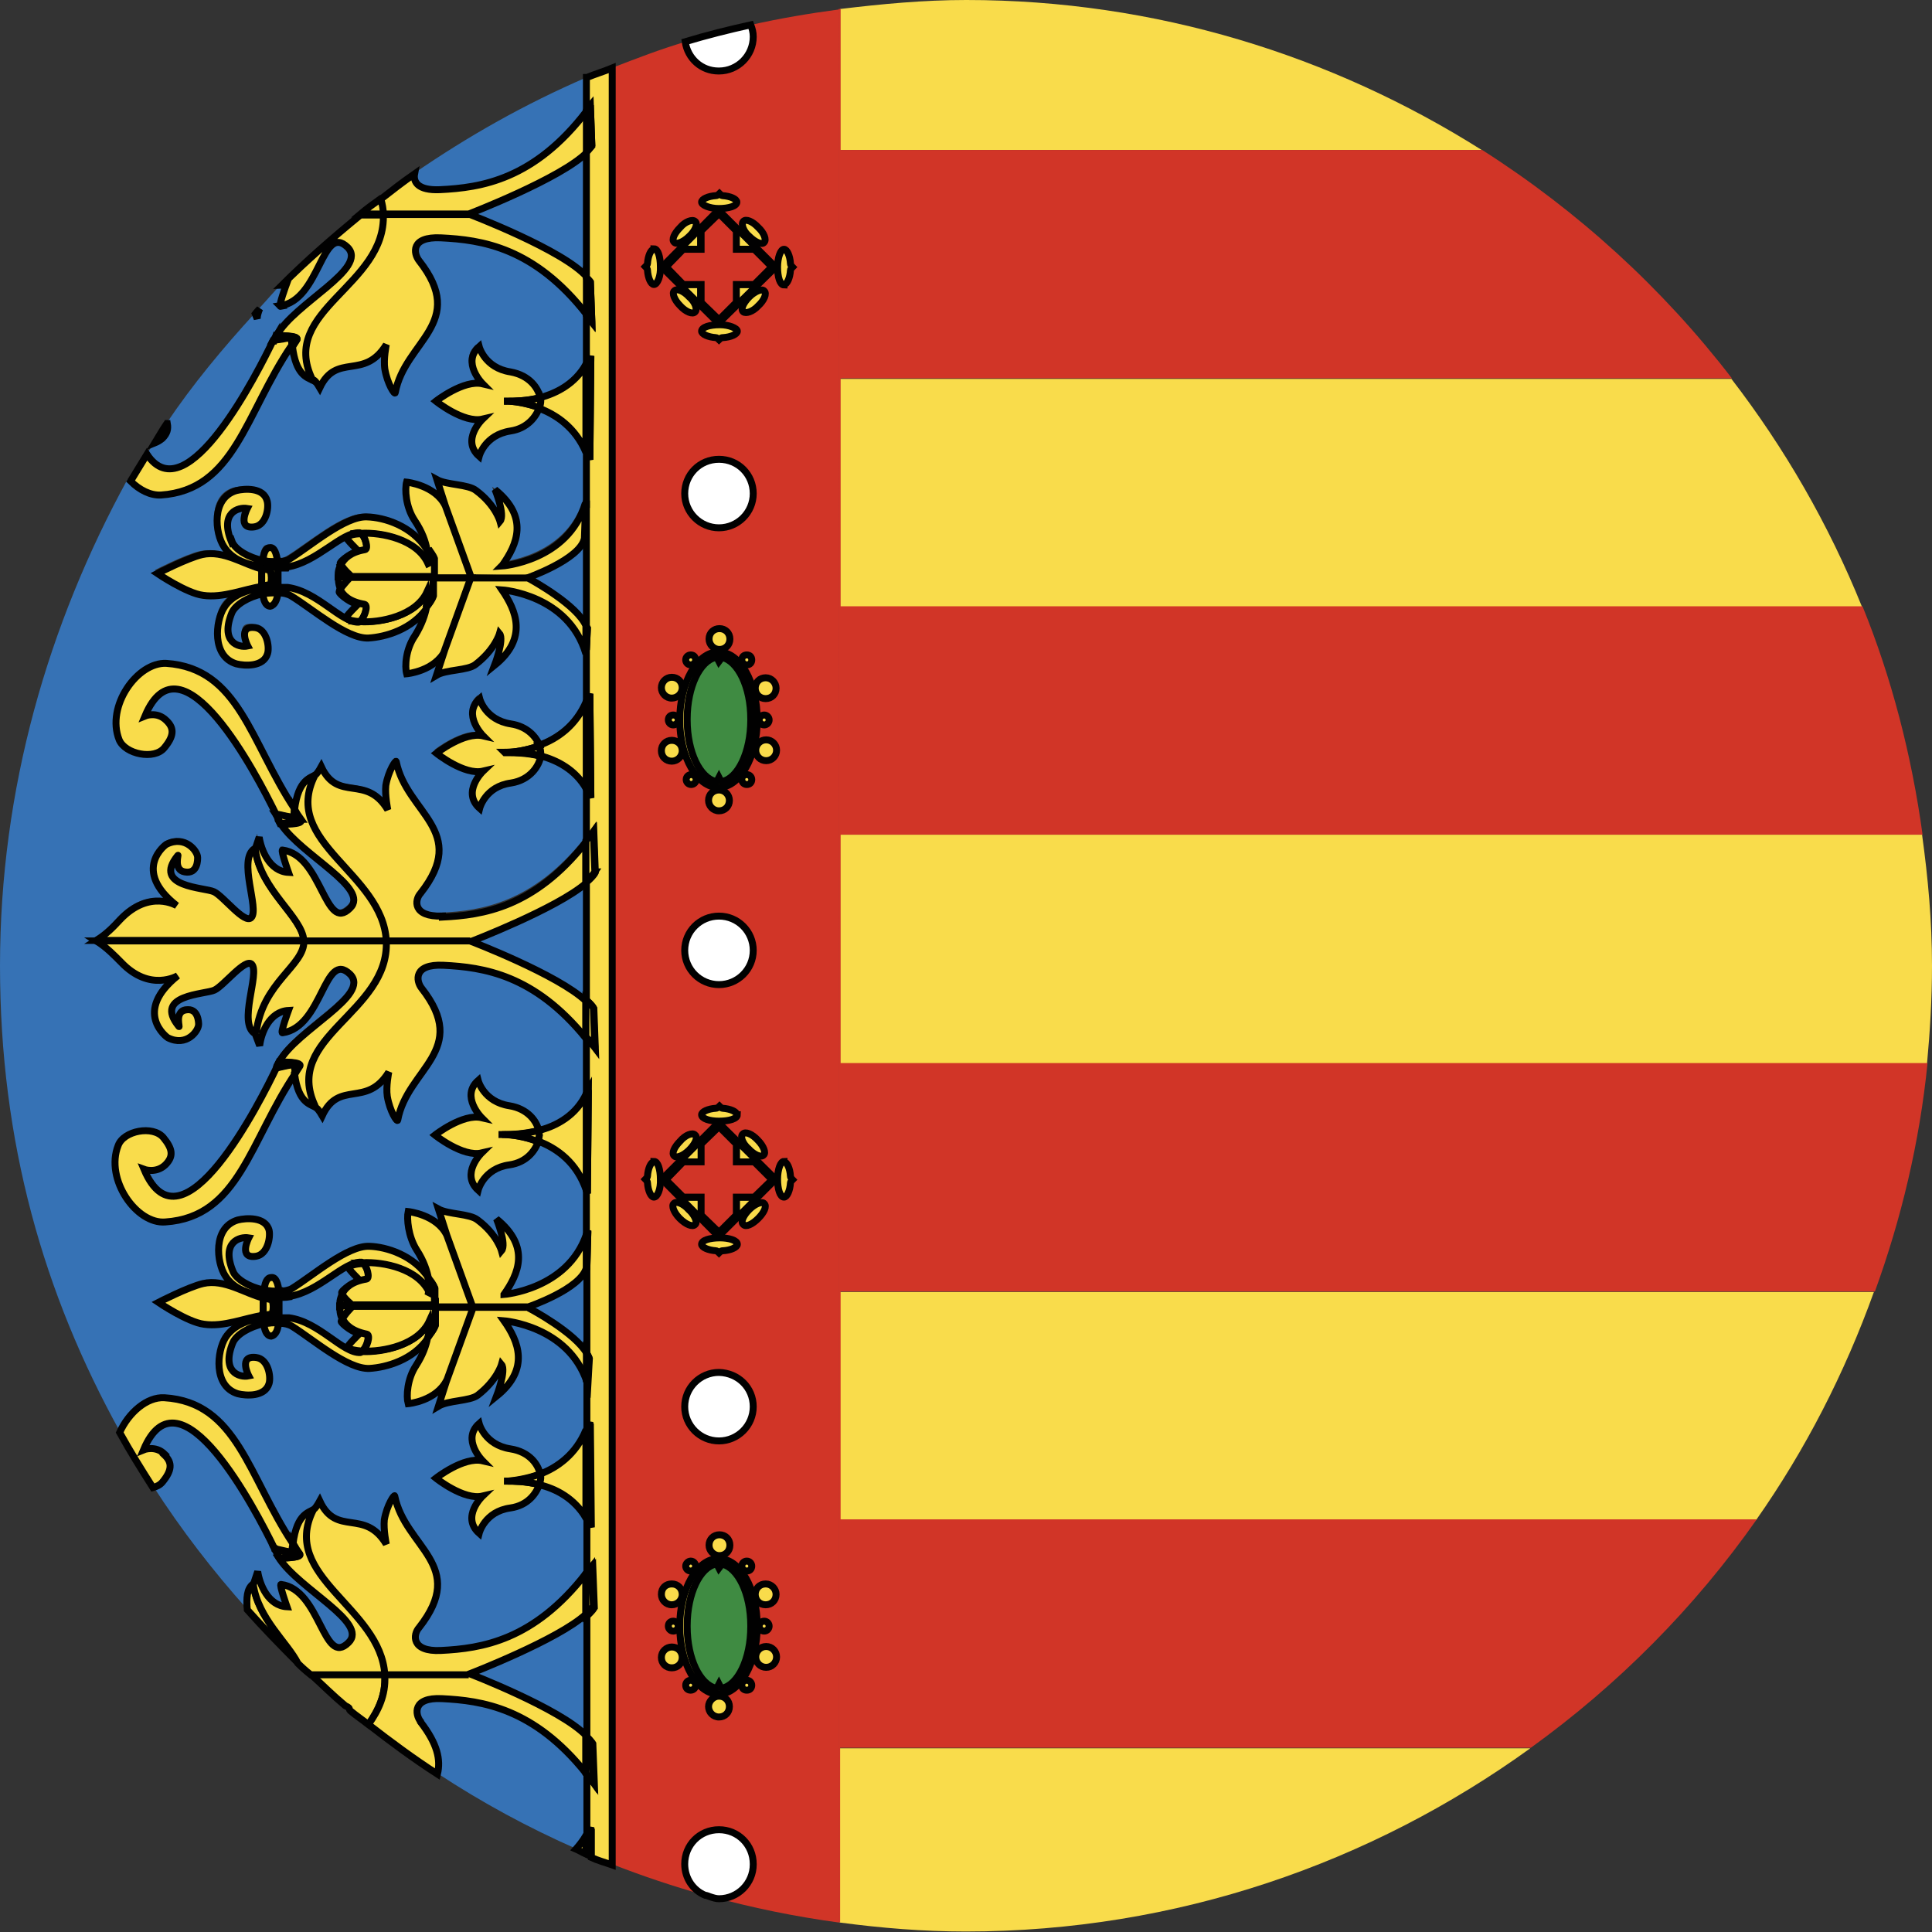 <?xml version="1.0" encoding="UTF-8"?><svg id="Capa_2" xmlns="http://www.w3.org/2000/svg" viewBox="0 0 38.91 38.91"><rect x="0" y="0" width="38.91" height="38.91" fill="#333333" stroke="none"/><g id="Capa_1-2"><path d="m16.92,30.61h18.45c.99-1.41,1.78-2.95,2.37-4.59h-20.83v4.59Z" style="fill:#f9dc4b; stroke-width:0px;"/><path d="m16.92,38.72c.83.11,1.67.18,2.53.18,4.25,0,8.17-1.38,11.37-3.69h-13.91v3.51Z" style="fill:#f9dc4b; stroke-width:0px;"/><path d="m16.92,21.42h21.89c.06-.65.1-1.3.1-1.97,0-.9-.08-1.77-.2-2.64h-21.79v4.6Z" style="fill:#f9dc4b; stroke-width:0px;"/><path d="m16.92.18v2.84h12.92c-3.01-1.9-6.56-3.02-10.38-3.02-.86,0-1.7.08-2.53.18Z" style="fill:#f9dc4b; stroke-width:0px;"/><path d="m16.92,12.22h20.58c-.67-1.66-1.56-3.2-2.63-4.59h-17.95v4.59Z" style="fill:#f9dc4b; stroke-width:0px;"/><path d="m5.1,31.9s0-.02,0-.02c0,0,0,.02,0,.02,0,0,0-.01.01-.02l.08-.24c.04.26.21.69.59.71,0,0-.17-.46-.12-.45.8.1.85,1.68,1.36,1.17.41-.41-.99-1.07-1.4-1.7h0s0-.02-.02-.04c-.03-.05-.07-.1-.08-.15,0,0,0,0,.01,0-.38-.78-1.91-3.73-2.64-1.99,0,0,.24-.09.43.09.17.17.15.32-.04.55-.04.05-.11.08-.19.11.56.87,1.2,1.7,1.89,2.47-.02-.23-.01-.44.12-.52Z" style="fill:#3672b5; stroke-width:0px;"/><path d="m6.95,34.35s.07.06.1.09c-.01-.02,0-.03-.02-.05-.03-.03-.06-.03-.08-.05Z" style="fill:#3672b5; stroke-width:0px;"/><path d="m5.51,6.87s0,0,0,0c0-.02.02-.03.03-.05.02-.04.03-.07.03-.07h0c.35-.65,1.86-1.35,1.43-1.78-.52-.5-.55,1.07-1.36,1.18-.04,0,.12-.45.12-.45-.04,0-.06.02-.1.03-.15.15-.29.32-.44.48-.02.07-.04.14-.05.2l-.04-.1c-.64.7-1.25,1.43-1.78,2.22.03.11,0,.2-.1.3-.05.05-.1.08-.15.09-.05.08-.1.16-.15.24.8,1.21,2.25-1.69,2.54-2.29Z" style="fill:#3672b5; stroke-width:0px;"/><path d="m3.32,28.15c1.46.1,1.69,1.59,2.59,2.94.08-.66.35-.63.44-.72.04-.04.1-.15.1-.15.34.73.9.14,1.34.87,0,0-.06-.29-.04-.49.04-.3.2-.53.21-.48.21,1.05,1.48,1.39.49,2.65-.11.14-.17.5.44.46.82-.04,1.87-.2,2.92-1.55v-1.13c-.22-.39-.6-.59-.95-.67-.06.18-.24.42-.58.47-.52.07-.63.51-.63.51-.36-.33.07-.75.07-.75-.38.09-.94-.36-.94-.36,0,0,.56-.44.94-.35,0,0-.44-.43-.07-.75,0,0,.11.43.63.51.38.06.56.33.6.51.35-.13.73-.4.93-.89v-.99c-.38-1.13-1.67-1.23-1.67-1.23.29.41.54.96-.15,1.52,0,0,.21-.52.1-.64,0,0-.09.32-.48.62-.16.12-.59.1-.79.22l.17-.53c-.21.43-.78.48-.78.48-.04-.15-.02-.5.16-.77.14-.22.2-.4.23-.55-.3.44-.84.59-1.18.61-.44.02-1.14-.58-1.56-.85-.07-.04-.16-.05-.25-.06-.02.13-.06.25-.15.27-.09-.01-.13-.13-.15-.25-.28.07-.55.22-.62.38-.24.59.14.71.32.67,0,0-.22-.43.15-.37.24.03.3.38.26.52-.08.28-.47.25-.63.21-.5-.15-.42-.86-.25-1.13.15-.25.46-.36.76-.4,0-.02,0-.04,0-.05-.35.06-.79.24-1.19.18-.33-.04-.92-.44-.92-.44,0,0,.6-.31.9-.38.43-.1.86.21,1.21.29,0,0,0-.02,0-.03-.3-.04-.61-.15-.76-.4-.18-.27-.26-.98.25-1.13.16-.04.56-.07.63.21.03.14-.03.48-.26.52-.37.05-.15-.37-.15-.37-.19-.03-.56.08-.32.67.07.16.34.32.62.38.02-.14.06-.27.14-.26.1-.02.14.13.16.28.09,0,.17-.02.25-.06.43-.26,1.12-.87,1.56-.85.35,0,.9.17,1.2.65-.03-.15-.09-.35-.24-.58-.18-.27-.2-.63-.17-.77,0,0,.58.05.78.48l-.02-.05.02.05s0,0,0,0l-.17-.53c.2.11.63.09.79.22.39.29.48.62.48.62.1-.12-.1-.64-.1-.64.68.55.44,1.11.15,1.52,0,0,1.28-.1,1.66-1.21v-.88c-.19-.57-.6-.85-.98-1-.06.18-.24.42-.58.47-.52.07-.63.51-.63.51-.36-.33.07-.75.07-.75-.38.09-.94-.36-.94-.36,0,0,.57-.44.94-.35,0,0-.43-.43-.07-.75,0,0,.11.43.63.51.38.06.55.32.59.5.36-.09.76-.31.97-.75v-1.13c-1.04-1.28-2.07-1.43-2.87-1.47-.6-.03-.55.32-.44.46.99,1.26-.29,1.62-.48,2.66,0,.05-.16-.18-.21-.48-.03-.2.03-.49.03-.49-.44.73-1,.15-1.34.88,0,0-.07-.11-.11-.15-.09-.09-.37-.06-.45-.71-.93,1.37-1.14,2.91-2.63,3.01-.58.04-1.22-.86-.95-1.54.12-.29.71-.41.91-.16.19.23.21.39.04.55-.19.19-.43.09-.43.09.76,1.8,2.36-1.4,2.67-2.05h0s0-.01,0-.02c.03-.06.05-.11.05-.11h0c.35-.65,1.86-1.35,1.43-1.77-.52-.5-.55,1.07-1.36,1.18-.04,0,.12-.45.12-.45-.38.02-.55.45-.58.71l-.09-.24c-.36-.21.09-1.23-.07-1.4-.13-.14-.56.43-.75.52-.19.09-1.24.09-.72.73.04.05-.1-.29.14-.33.27-.04.26.27.26.29,0,.13-.24.45-.62.27-.02,0-.72-.52.2-1.25,0,0-.56.34-1.14-.27-.13-.13-.29-.29-.5-.43h0,0c.21-.13.35-.28.48-.42.59-.62,1.14-.28,1.14-.28-.91-.72-.22-1.23-.2-1.24.37-.19.61.14.62.27,0,.03,0,.34-.26.29-.24-.04-.1-.38-.14-.33-.52.64.54.64.73.73.19.09.62.66.75.52.16-.17-.28-1.18.07-1.39,0,0,0,0,0,0,0,0,0,0,0,0,0,0,0,0,0,0l.08-.24c.04.26.21.69.59.71,0,0-.17-.46-.12-.45.8.1.85,1.68,1.36,1.17.41-.4-.97-1.06-1.39-1.69h0s-.02-.05-.05-.11c-.01-.03-.04-.06-.04-.08h0c-.39-.79-1.9-3.71-2.64-1.97,0,0,.24-.09.43.09.17.17.15.32-.04.55-.21.25-.8.14-.91-.16-.27-.68.37-1.58.95-1.54,1.46.1,1.69,1.59,2.59,2.94.07-.66.35-.64.44-.73.04-.04.1-.15.1-.15.34.73.9.14,1.34.87,0,0-.06-.29-.04-.49.04-.3.2-.53.21-.48.21,1.05,1.48,1.39.49,2.65-.11.14-.17.49.44.46.81-.04,1.85-.2,2.89-1.51v-1.04c-.22-.39-.59-.58-.93-.67-.03.19-.2.48-.6.54-.52.07-.63.51-.63.51-.36-.33.07-.75.07-.75-.38.09-.94-.36-.94-.36,0,0,.56-.44.94-.35,0,0-.44-.43-.07-.75,0,0,.11.43.63.51.33.06.52.27.58.44.35-.13.74-.39.95-.89v-1.04.09c-.36-1.19-1.7-1.29-1.7-1.29.29.41.54.96-.15,1.52,0,0,.21-.52.1-.64,0,0-.09.32-.48.62-.16.13-.59.1-.79.22l.17-.52-.02.07.02-.07h0c-.21.42-.78.48-.78.48-.04-.15-.02-.5.17-.77.15-.23.21-.42.23-.57-.3.45-.85.6-1.19.62-.44.02-1.14-.59-1.56-.85-.07-.04-.16-.05-.25-.06-.02.13-.06.25-.16.27-.09-.01-.13-.13-.15-.25-.28.07-.55.22-.62.38-.24.59.14.71.32.67,0,0-.22-.43.15-.37.23.03.29.38.25.52-.08.28-.47.25-.63.21-.5-.15-.42-.86-.25-1.13.16-.25.46-.36.77-.4,0-.01,0-.02,0-.03-.35.06-.79.24-1.19.18-.33-.04-.92-.44-.92-.44,0,0,.6-.31.9-.38.43-.1.86.21,1.21.29,0-.01,0-.02,0-.04-.31-.04-.62-.15-.78-.4-.18-.27-.26-.98.25-1.13.16-.04.55-.07.62.21.04.14-.02.48-.25.52-.37.05-.15-.37-.15-.37-.19-.03-.56.08-.32.67.07.16.34.32.63.39.02-.14.06-.27.14-.26.1-.02.14.13.16.28.08-.01.17-.02.24-.06.43-.26,1.12-.87,1.56-.85.35,0,.91.17,1.21.66-.03-.15-.09-.35-.25-.59-.18-.27-.2-.63-.16-.77,0,0,.58.05.78.48l-.02-.05.02.05s0,0,0,0l-.17-.53c.2.11.63.09.79.22.39.29.48.62.48.62.1-.12-.1-.64-.1-.64.68.55.43,1.11.15,1.52,0,0,1.34-.09,1.69-1.27v-.99c-.21-.5-.59-.76-.95-.89-.06.18-.24.42-.58.47-.52.07-.63.51-.63.51-.36-.33.07-.75.07-.75-.38.09-.94-.36-.94-.36,0,0,.56-.44.94-.35,0,0-.44-.43-.07-.75,0,0,.11.43.63.51.39.06.56.33.6.52.34-.09.72-.28.93-.67v-1c-1.06-1.36-2.12-1.5-2.94-1.55-.61-.03-.55.32-.44.46.99,1.26-.29,1.62-.48,2.66,0,.05-.16-.18-.21-.48-.03-.2.03-.49.03-.49-.44.73-1,.15-1.34.87,0,0-.07-.11-.11-.15-.01,0-.02-.02-.04-.02,0,0,0,0,0,0,0,0,0,0,0,0-.12-.06-.34-.11-.41-.68-.93,1.37-1.14,2.91-2.63,3.01-.21.02-.43-.1-.61-.28C.97,12.57,0,15.89,0,19.45s.88,6.61,2.42,9.39c.18-.4.55-.72.9-.7Z" style="fill:#3672b5; stroke-width:0px;"/><path d="m6.85,26.33h0s0-.02,0-.03h-.01.01s0-.13.04-.22c0-.01-.02-.03-.02-.04,0-.05.28-.26.38-.24,0,0-.29-.28-.25-.29.05-.04.16-.06.29-.07,0,0-.02-.02-.02-.02-.36-.02-.85.6-1.46.69-.06,0-.12,0-.19.01,0,.11,0,.19,0,.19,0,.03,0,.11,0,.21.07,0,.14,0,.19,0,.61.08,1.08.72,1.44.7.01,0,.02-.02.03-.02-.13,0-.24-.03-.29-.07-.03-.02.25-.29.25-.29-.1.02-.39-.19-.38-.24,0-.01.01-.03.02-.05-.06-.12-.04-.23-.04-.23Z" style="fill:#3672b5; stroke-width:0px;"/><path d="m9.47,33.72s1.82.7,2.34,1.24v-2.44c-.55.52-2.34,1.2-2.34,1.2Z" style="fill:#3672b5; stroke-width:0px;"/><path d="m11.81,36.97v-1.26c-1.05-1.32-2.09-1.46-2.9-1.5-.6-.03-.55.32-.43.46.35.44.41.77.34,1.05.88.58,1.82,1.09,2.8,1.52.08-.08.14-.17.2-.27Z" style="fill:#3672b5; stroke-width:0px;"/><path d="m8.85,3.81c.83-.04,1.89-.2,2.96-1.59v-.66c-1.23.53-2.38,1.18-3.47,1.93-.03.16.06.34.51.32Z" style="fill:#3672b5; stroke-width:0px;"/><path d="m6.82,11.63h0s0-.02,0-.02h0s0,0,0,0c0-.02-.01-.12.05-.24,0-.01-.01-.02-.02-.03,0-.05.28-.26.38-.24,0,0-.29-.28-.25-.29.05-.04.16-.06.29-.07,0,0-.02-.02-.02-.02-.36-.02-.86.6-1.46.69-.05,0-.12,0-.18,0,0,.1,0,.19,0,.19,0,.03,0,.12,0,.21.06,0,.13,0,.18,0,.61.08,1.08.72,1.44.7,0,0,.01-.01.02-.02-.12,0-.23-.03-.27-.07-.03-.02.25-.29.25-.29-.1.02-.39-.19-.38-.24,0-.01.01-.03.02-.05-.06-.12-.04-.24-.04-.24Z" style="fill:#3672b5; stroke-width:0px;"/><path d="m10.63,26.32s0,0,0,0h.02s-.02,0-.02,0c.05.02.92.49,1.16.91v-1.71c-.11.43-1.17.79-1.17.79Z" style="fill:#3672b5; stroke-width:0px;"/><path d="m9.5,18.93s1.75.67,2.31,1.2v-2.37c-.59.51-2.31,1.17-2.31,1.17Z" style="fill:#3672b5; stroke-width:0px;"/><path d="m10.61,11.63s.02,0,.03.01h0,0c.13.07.99.54,1.17.96v-2.37l-.02.58c-.08.44-1.18.81-1.18.81Z" style="fill:#3672b5; stroke-width:0px;"/><path d="m9.43,4.31s1.91.73,2.38,1.27v-2.52c-.5.52-2.38,1.24-2.38,1.24Z" style="fill:#3672b5; stroke-width:0px;"/><path d="m16.92.18s-.02,0-.03,0v38.53s.02,0,.03,0v-3.51h13.91c1.76-1.27,3.3-2.82,4.55-4.6h-18.45v-4.59h20.83c.53-1.46.9-3,1.06-4.6h-21.89v-4.6h21.79c-.22-1.6-.62-3.15-1.21-4.6h-20.58v-4.59h17.95c-1.39-1.81-3.1-3.37-5.03-4.6h-12.92V.18Z" style="fill:#d13527; stroke-width:0px;"/><path d="m15.12.5c.03.07.05.15.05.24,0,.38-.31.69-.69.69-.35,0-.62-.25-.67-.59-.51.15-1,.34-1.49.53v36.17c.61.24,1.24.45,1.88.63-.24-.11-.41-.34-.41-.63,0-.38.31-.69.69-.69s.69.31.69.69-.31.69-.69.69c-.06,0-.12-.02-.18-.04.84.23,1.71.41,2.6.53V.19c-.6.08-1.19.18-1.77.31Zm.67,4.51c.05,0,.11.13.13.29,0,.03.04.07.04.07,0,0-.04.04-.04.06,0,.17-.06.29-.13.29-.07,0-.13-.17-.13-.36,0-.19.05-.36.13-.36Zm-.37,9.06c-.11,0-.21-.09-.21-.21s.09-.21.21-.21.21.09.21.21-.09.21-.21.21Zm.07.43c0,.05-.04.1-.1.1-.06,0-.1-.05-.1-.1,0-.06.05-.1.1-.1.06,0,.1.05.1.1Zm-.07,17.82c-.11,0-.21-.09-.21-.21s.09-.21.21-.21.21.09.21.21-.09.21-.21.21Zm.07.43c0,.05-.04.1-.1.1-.06,0-.1-.05-.1-.1,0-.06.05-.1.1-.1.06,0,.1.05.1.1Zm-1.02-3.72c-.38,0-.69-.3-.69-.69s.31-.69.69-.69c.39,0,.69.31.69.69s-.31.69-.69.69Zm.67,2.51c0,.06-.04.1-.1.1s-.1-.05-.1-.1.04-.1.1-.1.1.05.1.1Zm-.45-.42c0,.11-.1.21-.21.21s-.21-.09-.21-.21.09-.21.21-.21.21.09.21.21Zm-.67.42c0,.06-.05.1-.1.1-.06,0-.1-.05-.1-.1s.05-.1.1-.1c.06,0,.1.05.1.1Zm-.33-7c-.12-.12-.18-.26-.12-.3.05-.05.2,0,.3.12.13.12.18.26.13.3-.05.05-.2,0-.31-.12Zm.44.52c0-.07.17-.13.37-.13.18,0,.35.05.35.13,0,.05-.13.11-.29.13-.03,0-.07.04-.07.04,0,0-.04-.04-.06-.04-.17,0-.29-.06-.29-.13Zm.83-.4c-.05-.05,0-.19.12-.3s.26-.18.3-.12c.05.05,0,.19-.12.3-.12.12-.25.18-.3.12Zm-.48.23l-1.14-1.15,1.14-1.14,1.15,1.14-1.15,1.15Zm-.78-1.92c.11-.12.25-.18.3-.12.05.05,0,.19-.12.3-.12.12-.26.18-.3.12-.05-.05,0-.19.12-.3Zm.43-.52c0-.05.13-.11.29-.13.03,0,.07-.04.07-.04,0,0,.04.04.06.04.17,0,.29.06.29.13,0,.07-.17.13-.37.13-.19,0-.35-.05-.35-.13Zm1.27.82c-.05.05-.2,0-.3-.12-.12-.11-.18-.25-.12-.3.05-.05.2,0,.3.12.12.12.18.26.12.3Zm-.91-3.44c-.38,0-.69-.3-.69-.69s.31-.69.69-.69.69.3.69.69-.31.69-.69.69Zm-.66-4.14c0-.06.05-.1.1-.1.06,0,.1.05.1.1,0,.06-.05.1-.1.1-.06,0-.1-.05-.1-.1Zm.46.42c0-.12.09-.21.21-.21.12,0,.21.09.21.21s-.1.21-.21.21-.21-.09-.21-.21Zm.66-.42c0-.06.04-.1.1-.1s.1.05.1.1c0,.06-.04.1-.1.1s-.1-.05-.1-.1Zm-.47.16c-.43,0-.78-.61-.78-1.36s.34-1.37.78-1.37.78.61.78,1.37-.34,1.36-.78,1.36Zm0-6.62c.39,0,.69.31.69.69s-.31.69-.69.69-.69-.3-.69-.69.31-.69.69-.69Zm-.78-3.08c-.12-.12-.18-.26-.12-.3.05-.05.2,0,.3.12.11.11.17.25.12.3-.05.05-.2,0-.3-.12Zm.44.51c0-.07.17-.13.37-.13.18,0,.35.06.35.13,0,.05-.13.11-.29.13-.03,0-.07.04-.07.04,0,0-.04-.04-.06-.04-.17,0-.29-.06-.29-.13Zm.95-.69c.12-.12.26-.18.3-.12.05.05,0,.2-.12.3-.11.11-.25.17-.3.12-.05-.05,0-.19.12-.3Zm.06,7.31c0,.06-.04.1-.1.1s-.1-.05-.1-.1c0-.06.04-.11.1-.1.06,0,.1.04.1.1Zm-.45-.42c0,.11-.1.21-.21.21s-.21-.09-.21-.21c0-.12.09-.22.21-.21.12,0,.21.09.21.21Zm-.67.42c0,.06-.05.1-.1.1-.06,0-.1-.05-.1-.1,0-.06.05-.11.1-.1.06,0,.1.04.1.1Zm.94-8.83c.05-.05.19,0,.3.12.12.12.18.25.12.3-.04.05-.18,0-.3-.12-.12-.11-.18-.25-.12-.3Zm-.55-.51s.07-.04.07-.04c0,0,.04.04.06.04.17,0,.29.06.29.13,0,.07-.17.13-.37.13-.19,0-.35-.06-.35-.13,0-.05.13-.11.29-.13Zm-.71.64c.11-.12.25-.18.3-.12.05.05,0,.2-.12.3-.12.12-.26.18-.3.12-.05-.05,0-.19.12-.3Zm.78-.35l1.15,1.15-1.15,1.13-1.14-1.13,1.14-1.15Zm-.94,9.42c.11,0,.21.09.21.21s-.09.21-.21.21-.21-.09-.21-.21.09-.2.21-.21Zm.13.85c0,.05-.04.1-.1.1s-.1-.05-.1-.1c0-.06.04-.1.1-.1s.1.05.1.1Zm-.13.42c.11,0,.21.09.21.21s-.09.21-.21.21-.21-.09-.21-.21.1-.21.21-.21Zm0,16.99c.11,0,.21.09.21.21s-.09.21-.21.21-.21-.09-.21-.21c0-.12.09-.21.21-.21Zm.13.84c0,.05-.04.1-.1.1s-.1-.05-.1-.1c0-.06.04-.1.1-.1s.1.05.1.1Zm-.5-8.63c-.05,0-.11-.13-.13-.29,0-.03-.04-.07-.04-.07,0,0,.04-.04.04-.06,0-.17.06-.29.13-.29.07,0,.13.17.13.36,0,.2-.05.36-.13.36Zm0-18.38c-.05,0-.11-.13-.13-.29,0-.03-.04-.07-.04-.07,0,0,.04-.04.04-.06,0-.17.06-.29.13-.29.07,0,.13.17.13.36,0,.19-.05.36-.13.36Zm.37,27.85c-.12,0-.21-.09-.21-.21s.1-.21.21-.21.21.09.21.21-.09.21-.21.21Zm.38.47c-.06,0-.1-.04-.1-.1s.05-.1.1-.1c.06,0,.1.05.1.1,0,.06-.05.1-.1.1Zm.57.52c-.11,0-.21-.09-.21-.21s.09-.2.21-.21c.12,0,.21.09.21.21s-.1.21-.21.21Zm.56-.52c-.06,0-.1-.04-.1-.1s.04-.1.1-.1.1.05.1.1c0,.06-.04.1-.1.1Zm-.58.07c-.43,0-.78-.61-.78-1.37s.34-1.36.78-1.36.78.61.78,1.36-.34,1.37-.78,1.37Zm.96-.55c-.11,0-.21-.09-.21-.21s.09-.21.21-.21.21.09.21.21c0,.12-.09.21-.21.21Zm0-18.25c-.11,0-.21-.09-.21-.21s.09-.21.21-.21.21.09.21.21-.09.21-.21.21Zm.49,8.5c0,.17-.06.29-.13.29-.07,0-.13-.17-.13-.36,0-.2.05-.36.13-.36.05,0,.11.13.13.29,0,.03.04.07.04.07,0,0-.04.04-.04.06Z" style="fill:#d13527; stroke-width:0px;"/><path d="m5.62,31.37h0s-.01-.02-.02-.04c0,.02.02.04.02.04Z" style="fill:#f9dc4b; stroke:#010101; stroke-width:.14px;"/><path d="m3.32,29.29c-.19-.19-.43-.09-.43-.09.73-1.74,2.26,1.21,2.64,1.99.03,0,.35.09.35.06,0-.06.01-.11.02-.16-.9-1.35-1.12-2.85-2.59-2.94-.35-.02-.72.3-.9.7.21.38.44.75.67,1.11.07-.02.14-.05.19-.11.19-.23.21-.39.04-.55Z" style="fill:#f9dc4b; stroke:#010101; stroke-width:.14px;"/><path d="m4.98,32.42c.33.37.67.72,1.02,1.07-.21-.42-.81-.89-.9-1.59-.13.09-.14.29-.12.52Z" style="fill:#f9dc4b; stroke:#010101; stroke-width:.14px;"/><path d="m7.75,33.72h-1.49c.23.21.45.43.69.63.03.02.05.02.08.05.01.01,0,.03.02.05.12.1.25.19.37.28.2-.28.35-.6.33-.98,0,0,0-.01,0-.02Z" style="fill:#f9dc4b; stroke:#010101; stroke-width:.14px;"/><path d="m8.47,34.67c-.11-.14-.17-.49.43-.46.81.04,1.85.19,2.9,1.5v-.76c-.52-.54-2.34-1.24-2.34-1.24,0,0,1.79-.69,2.34-1.2v-.82c-1.05,1.35-2.1,1.51-2.92,1.55-.61.03-.56-.33-.44-.46.99-1.26-.28-1.61-.49-2.65,0-.05-.16.18-.21.48-.02.2.04.49.04.49-.44-.73-1-.14-1.34-.87,0,0-.06.11-.1.15-.09.09-.36.06-.44.72.04.07.08.13.13.2.05.08-.4.08-.41.08.41.63,1.81,1.3,1.4,1.7-.51.51-.56-1.07-1.36-1.17-.04,0,.12.45.12.45-.38-.02-.55-.45-.59-.71l-.08.24s0,.01-.01.02c.1.69.69,1.17.9,1.59.08.08.17.16.26.23h1.49c-.08-1.36-2.12-1.97-1.44-3.32-.68,1.35,1.36,1.96,1.44,3.32h1.69-1.69s0,.01,0,.02c.02.39-.13.7-.33.98.45.35.91.69,1.39,1,.07-.29,0-.61-.34-1.05Z" style="fill:#f9dc4b; stroke:#010101; stroke-width:.14px;"/><path d="m5.53,31.19s.05.1.08.15c-.01-.03-.04-.08-.07-.15,0,0-.01,0-.01,0Z" style="fill:#f9dc4b; stroke:#010101; stroke-width:.14px;"/><path d="m5.54,31.19c.03.07.06.12.07.15,0,.01.01.02.02.04,0,0,.46,0,.41-.08-.05-.07-.09-.13-.13-.2,0,.05-.01.1-.02.16,0,.03-.32-.05-.35-.06Z" style="fill:#f9dc4b; stroke:#010101; stroke-width:.14px;"/><path d="m6.89,26.07c-.05.1-.05.19-.04.22h.25s0,0,0,0c0,0-.16-.13-.2-.22Z" style="fill:#f9dc4b; stroke:#010101; stroke-width:.14px;"/><path d="m4.69,25.6c-.24-.59.14-.7.32-.67,0,0-.22.43.15.37.23-.04.29-.38.26-.52-.07-.28-.47-.25-.63-.21-.51.15-.43.86-.25,1.13.16.25.46.36.76.4,0-.04,0-.08.01-.12-.29-.06-.56-.22-.62-.38Z" style="fill:#f9dc4b; stroke:#010101; stroke-width:.14px;"/><path d="m8.64,26.61c-.22.48-.93.63-1.35.61-.01,0-.02.02-.03.02-.36.02-.83-.62-1.44-.7-.06,0-.13,0-.19,0,0,.04,0,.07,0,.11.09,0,.18.02.25.06.43.27,1.12.87,1.56.85.34-.02.88-.17,1.18-.61.04-.2.03-.33.03-.33Z" style="fill:#f9dc4b; stroke:#010101; stroke-width:.14px;"/><path d="m4.54,26.94c-.17.27-.25.98.25,1.13.16.04.55.07.63-.21.04-.14-.02-.49-.26-.52-.37-.05-.15.37-.15.37-.19.04-.56-.08-.32-.67.07-.16.33-.32.62-.38,0-.04-.01-.08-.01-.12-.3.04-.6.15-.76.4Z" style="fill:#f9dc4b; stroke:#010101; stroke-width:.14px;"/><path d="m5.82,26.11c.61-.09,1.1-.71,1.46-.69,0,0,.02.01.02.02.42-.02,1.13.12,1.35.61,0,0,.02-.12-.01-.3-.3-.47-.86-.64-1.2-.65-.44-.02-1.14.59-1.56.85-.07.04-.16.05-.25.06,0,.04,0,.08,0,.12.06,0,.13,0,.19-.01Z" style="fill:#f9dc4b; stroke:#010101; stroke-width:.14px;"/><path d="m6.85,26.32h0s-.02.12.04.24c.05-.09.17-.21.2-.26h-.25s0,.02,0,.02Z" style="fill:#f9dc4b; stroke:#010101; stroke-width:.14px;"/><path d="m7.25,26.85s-.28.27-.25.29c.05.04.16.06.29.07.09-.06.17-.32.09-.34-.3-.06-.43-.19-.49-.31,0,.02-.02.04-.02.05,0,.05.28.26.38.24Z" style="fill:#f9dc4b; stroke:#010101; stroke-width:.14px;"/><path d="m7.26,25.8c-.1-.02-.39.19-.38.24,0,0,.01.02.02.04.06-.12.19-.25.49-.3.09-.02,0-.29-.08-.33-.13,0-.24.03-.29.07-.04.01.25.29.25.29Z" style="fill:#f9dc4b; stroke:#010101; stroke-width:.14px;"/><path d="m10.64,26.33h-1.11s-.55,1.52-.55,1.52l.55-1.52h-.77s0,.38,0,.38c-.04.1-.1.16-.15.24-.03.15-.09.33-.23.55-.18.27-.2.62-.16.77,0,0,.57-.05.78-.48l-.17.53c.2-.12.63-.1.79-.22.39-.3.48-.62.48-.62.1.12-.1.64-.1.64.68-.55.44-1.11.15-1.52,0,0,1.29.1,1.67,1.23v-.57c-.24-.42-1.12-.89-1.16-.91Z" style="fill:#f9dc4b; stroke:#010101; stroke-width:.14px;"/><path d="m10.15,26.07c.29-.41.54-.96-.15-1.52,0,0,.21.51.1.64,0,0-.09-.33-.48-.62-.16-.13-.59-.11-.79-.22l.17.53s0,0,0,0l.52,1.44-.52-1.44c-.2-.42-.78-.48-.78-.48-.03.14,0,.5.17.77.15.23.21.43.24.58.04.07.1.12.13.2h0s0,0,0,0v.37h.77s0,0,0,0h0s1.11,0,1.11,0c0,0,0,0,0,0,0,0,1.06-.36,1.17-.79v-.67c-.38,1.11-1.66,1.21-1.66,1.21Z" style="fill:#f9dc4b; stroke:#010101; stroke-width:.14px;"/><path d="m8.76,26.31h-1.66s-.16.16-.2.25c.06.12.19.25.49.31.08.02,0,.28-.09.34.42.02,1.13-.12,1.35-.61,0,0,.02.13-.03.33.05-.08.11-.14.15-.24v-.39Z" style="fill:#f9dc4b; stroke:#010101; stroke-width:.14px;"/><path d="m8.65,26.04c-.22-.49-.92-.63-1.35-.61.09.05.16.32.08.33-.3.05-.43.18-.49.3.04.09.2.22.2.22,0,0,0,0,0,0h1.66s0-.35,0-.35c-.03-.08-.08-.14-.13-.2.03.18.01.3.01.3Z" style="fill:#f9dc4b; stroke:#010101; stroke-width:.14px;"/><path d="m5.3,26.32s0-.08,0-.18c-.35-.08-.78-.39-1.21-.29-.3.07-.9.38-.9.38,0,0,.59.4.92.44.4.06.83-.13,1.19-.18,0-.09,0-.17,0-.17Z" style="fill:#f9dc4b; stroke:#010101; stroke-width:.14px;"/><path d="m5.31,26.66c.02.12.05.24.15.25.1-.02.14-.14.15-.27-.1,0-.2,0-.3.02Z" style="fill:#f9dc4b; stroke:#010101; stroke-width:.14px;"/><path d="m5.62,26.52c0-.09,0-.18,0-.21,0,0,0-.09,0-.19-.1,0-.21,0-.32-.02,0,0,0,.02,0,.03.05.01.09.03.14.03.08,0,.08.3,0,.3-.05,0-.1.01-.15.02,0,.02,0,.03,0,.05.11-.01.22-.02.32-.02Z" style="fill:#f9dc4b; stroke:#010101; stroke-width:.14px;"/><path d="m5.62,26.01c-.02-.15-.06-.3-.16-.28-.09,0-.13.12-.14.26.1.02.2.03.3.02Z" style="fill:#f9dc4b; stroke:#010101; stroke-width:.14px;"/><path d="m5.3,26.54s0,.08.01.12c.1-.02.2-.03.3-.02,0-.04,0-.08,0-.11-.11,0-.21,0-.32.02Z" style="fill:#f9dc4b; stroke:#010101; stroke-width:.14px;"/><path d="m5.63,26.12s0-.08,0-.12c-.1.01-.2,0-.3-.02,0,.04,0,.08-.01.12.11.01.22.02.32.02Z" style="fill:#f9dc4b; stroke:#010101; stroke-width:.14px;"/><path d="m5.44,26.17s-.09-.02-.14-.03c0,.1,0,.18,0,.18,0,0,0,.08,0,.17.05,0,.11-.02.15-.02.07,0,.07-.3,0-.3Z" style="fill:#f9dc4b; stroke:#010101; stroke-width:.14px;"/><path d="m5.62,21.38s-.02.04-.05.11c.01-.03.04-.07.06-.11h0Z" style="fill:#f9dc4b; stroke:#010101; stroke-width:.14px;"/><path d="m5.57,21.5c-.31.65-1.91,3.85-2.67,2.05,0,0,.24.09.43-.09.17-.17.15-.32-.04-.55-.21-.25-.8-.14-.91.16-.27.68.37,1.59.95,1.54,1.49-.1,1.7-1.64,2.63-3.01,0-.05-.01-.1-.02-.16,0-.03-.36.06-.36.06Z" style="fill:#f9dc4b; stroke:#010101; stroke-width:.14px;"/><path d="m5.65,16.59h0s-.04-.08-.06-.11c.03.07.05.11.05.11Z" style="fill:#f9dc4b; stroke:#010101; stroke-width:.14px;"/><path d="m5.92,16.45c0-.06.01-.1.02-.15-.9-1.35-1.12-2.84-2.59-2.94-.58-.03-1.22.86-.95,1.54.12.29.71.41.91.16.19-.23.21-.39.04-.55-.19-.19-.43-.09-.43-.09.73-1.74,2.25,1.18,2.64,1.98.02,0,.36.09.36.06Z" style="fill:#f9dc4b; stroke:#010101; stroke-width:.14px;"/><path d="m5.57,21.5h0s0-.01,0-.02c0,0,0,.01,0,.02Z" style="fill:#f9dc4b; stroke:#010101; stroke-width:.14px;"/><path d="m5.13,17.09c-.35.21.1,1.22-.07,1.39-.13.14-.56-.43-.75-.52-.19-.09-1.25-.09-.73-.73.03-.05-.1.29.14.33.27.05.26-.26.26-.29,0-.13-.25-.45-.62-.27-.02,0-.72.52.2,1.24,0,0-.55-.34-1.14.28-.13.14-.27.29-.48.42h4.18c-.03-.49-.88-1.01-.98-1.85Z" style="fill:#f9dc4b; stroke:#010101; stroke-width:.14px;"/><path d="m8.91,18.45c-.61.02-.56-.33-.44-.46.99-1.26-.28-1.61-.49-2.65,0-.05-.16.18-.21.48-.02.2.04.49.04.49-.44-.73-1-.14-1.34-.87,0,0-.06.11-.1.15-.09.09-.36.06-.44.73.04.07.08.14.13.2.05.09-.38.08-.4.08.42.63,1.8,1.29,1.39,1.69-.51.51-.56-1.07-1.36-1.17-.04,0,.12.45.12.45-.38-.02-.55-.45-.59-.71l-.08.24s0,0,0,0c.11.84.95,1.36.98,1.85h1.66c-.07-1.37-2.12-1.98-1.44-3.33-.68,1.36,1.37,1.96,1.44,3.33h1.69-1.69s0,0,0,0c.06,1.45-2.11,1.93-1.43,3.33-.67-1.4,1.5-1.88,1.43-3.33,0,0,0,0,0,0h-1.66s0,0,0,0c.01.5-.84.83-.96,1.85.12-1.02.98-1.35.96-1.85,0,0,0,0,0,0H1.94c.21.13.37.3.5.43.58.61,1.14.27,1.14.27-.91.73-.22,1.24-.2,1.25.38.19.62-.14.62-.27,0-.02,0-.34-.26-.29-.24.04-.1.39-.14.33-.52-.64.53-.64.72-.73.19-.09.62-.65.75-.52.17.18-.29,1.2.07,1.4l.09.24c.03-.26.2-.69.58-.71,0,0-.17.46-.12.45.81-.11.84-1.68,1.36-1.18.43.43-1.08,1.12-1.43,1.77.03,0,.45,0,.4.08-.03.05-.06.09-.09.14.08.65.35.62.45.71.04.03.11.15.11.15.34-.73.89-.15,1.34-.88,0,0-.06.29-.03.49.05.3.2.53.21.48.19-1.04,1.47-1.4.48-2.66-.11-.14-.17-.49.44-.46.81.04,1.83.19,2.87,1.47v-.75c-.56-.53-2.31-1.2-2.31-1.2,0,0,1.72-.66,2.31-1.17v-.83c-1.04,1.32-2.08,1.47-2.89,1.51Z" style="fill:#f9dc4b; stroke:#010101; stroke-width:.14px;"/><path d="m5.56,16.39s.03.05.04.08c-.01-.03-.02-.05-.04-.08h0Z" style="fill:#f9dc4b; stroke:#010101; stroke-width:.14px;"/><path d="m5.63,21.38s-.05.07-.06.11c0,0,0,.01,0,.02,0,0,.36-.09.36-.06,0,.06.01.11.02.16.03-.05.06-.09.09-.14.05-.09-.38-.08-.4-.08Z" style="fill:#f9dc4b; stroke:#010101; stroke-width:.14px;"/><path d="m6.06,16.5c-.05-.07-.09-.13-.13-.2,0,.05-.01.09-.02.15,0,.03-.34-.06-.36-.06.02.03.03.06.04.08.02.04.04.08.06.11.02,0,.45,0,.4-.08Z" style="fill:#f9dc4b; stroke:#010101; stroke-width:.14px;"/><path d="m3.36,8.53c-.09.13-.16.26-.24.39.05-.02.1-.05.15-.09.1-.1.12-.19.1-.3Z" style="fill:#f9dc4b; stroke:#010101; stroke-width:.14px;"/><path d="m5.88,6.97c0-.05-.01-.1-.02-.17,0-.03-.35.06-.36.06-.29.6-1.74,3.5-2.54,2.29-.11.18-.22.36-.33.54.18.18.4.29.61.28,1.49-.1,1.7-1.64,2.63-3.01Z" style="fill:#f9dc4b; stroke:#010101; stroke-width:.14px;"/><path d="m5.56,6.75s-.01.03-.03.07c0-.02.03-.05.04-.07h0Z" style="fill:#f9dc4b; stroke:#010101; stroke-width:.14px;"/><path d="m5.23,6.22s-.06.06-.09.1l.04.1c0-.06.02-.13.05-.2Z" style="fill:#f9dc4b; stroke:#010101; stroke-width:.14px;"/><path d="m7.67,4c-.14.1-.28.2-.41.31h.47c0-.11-.03-.21-.05-.31Z" style="fill:#f9dc4b; stroke:#010101; stroke-width:.14px;"/><path d="m5.5,6.87s0,0,0,0c0-.02.02-.03.02-.05,0,.02-.02.03-.03.05Z" style="fill:#f9dc4b; stroke:#010101; stroke-width:.14px;"/><path d="m5.64,6.16c.81-.11.84-1.68,1.36-1.18.43.43-1.08,1.13-1.43,1.78.02,0,.46,0,.41.08-.03.05-.06.09-.09.14.07.57.29.62.41.68-.67-1.4,1.5-1.88,1.43-3.33,0,0,0,0,0,0h-.47c-.55.45-1.09.92-1.59,1.42.03,0,.06-.03.1-.03,0,0-.17.46-.12.45Z" style="fill:#f9dc4b; stroke:#010101; stroke-width:.14px;"/><path d="m9.41,4.31h-1.69s0,0,0,0c.06,1.45-2.11,1.93-1.43,3.33.01,0,.03.02.04.02.04.03.11.15.11.15.34-.72.89-.14,1.34-.87,0,0-.06.29-.03.49.05.3.2.53.21.48.19-1.04,1.47-1.4.48-2.66-.11-.14-.18-.49.44-.46.82.04,1.88.19,2.94,1.55v-.76c-.46-.54-2.38-1.27-2.38-1.27,0,0,1.87-.72,2.38-1.24v-.84c-1.06,1.39-2.13,1.55-2.96,1.59-.45.02-.54-.16-.51-.32-.23.16-.45.33-.68.51.03.1.05.2.05.31h1.69Z" style="fill:#f9dc4b; stroke:#010101; stroke-width:.14px;"/><path d="m5.57,6.75s-.03.05-.04.07c0,.01-.01.03-.02.05.01,0,.36-.09.36-.06,0,.06.01.11.02.17.03-.05.06-.09.09-.14.05-.09-.39-.08-.41-.08Z" style="fill:#f9dc4b; stroke:#010101; stroke-width:.14px;"/><path d="m4.51,12.24c-.17.27-.25.98.25,1.13.16.04.55.07.63-.21.04-.14-.02-.49-.25-.52-.37-.05-.15.37-.15.37-.19.04-.56-.08-.32-.67.07-.16.33-.32.62-.38,0-.04-.01-.08-.01-.12-.3.04-.61.14-.77.4Z" style="fill:#f9dc4b; stroke:#010101; stroke-width:.14px;"/><path d="m6.86,11.38c-.06.11-.05.21-.05.24h.24s0,0,0,0c0,0-.16-.14-.2-.23Z" style="fill:#f9dc4b; stroke:#010101; stroke-width:.14px;"/><path d="m6.82,11.62h0s-.02.12.04.25c.04-.08.16-.2.2-.25h-.24s0,0,0,0Z" style="fill:#f9dc4b; stroke:#010101; stroke-width:.14px;"/><path d="m5.78,11.42c.6-.09,1.1-.71,1.46-.69,0,0,.02.01.02.02.42-.03,1.13.12,1.35.61,0,0,.02-.11-.01-.29-.3-.48-.86-.65-1.21-.66-.44-.02-1.14.59-1.56.85-.07.04-.15.05-.24.06,0,.04,0,.08,0,.12.06,0,.13,0,.18,0Z" style="fill:#f9dc4b; stroke:#010101; stroke-width:.14px;"/><path d="m4.66,10.91c-.24-.59.14-.7.32-.67,0,0-.22.43.15.37.23-.04.29-.38.25-.52-.07-.28-.46-.25-.62-.21-.51.15-.43.86-.25,1.13.16.26.47.37.78.4,0-.04,0-.08.01-.12-.29-.06-.57-.22-.63-.39Z" style="fill:#f9dc4b; stroke:#010101; stroke-width:.14px;"/><path d="m8.61,11.91c-.22.49-.94.64-1.36.6,0,0-.01.02-.02.02-.36.02-.83-.62-1.44-.7-.05,0-.12,0-.18,0,0,.04,0,.07,0,.11.09,0,.18.02.25.06.43.26,1.12.87,1.56.85.34-.02.88-.17,1.19-.62.03-.19.02-.31.02-.31Z" style="fill:#f9dc4b; stroke:#010101; stroke-width:.14px;"/><path d="m10.12,11.38c.29-.41.54-.96-.15-1.52,0,0,.21.51.1.64,0,0-.09-.33-.48-.62-.16-.13-.59-.11-.79-.22l.17.53s0,0,0,0l.52,1.44-.52-1.44c-.2-.42-.78-.48-.78-.48-.04.14-.02.5.16.77.16.24.22.43.25.59.04.07.09.12.12.2h0s0,0,0,0v.37h.75s0,0,0,0h0s1.15.02,1.15.02c-.01,0-.03-.01-.03-.01,0,0,1.1-.38,1.18-.81l.02-.58v-.13c-.35,1.18-1.69,1.27-1.69,1.27Z" style="fill:#f9dc4b; stroke:#010101; stroke-width:.14px;"/><path d="m8.73,11.63v.37c-.03.09-.09.16-.14.23-.03.15-.09.34-.23.57-.19.27-.21.62-.17.77,0,0,.57-.05.78-.48h0s.52-1.45.52-1.45h-.75Z" style="fill:#f9dc4b; stroke:#010101; stroke-width:.14px;"/><path d="m10.63,11.64h-1.15s-.52,1.44-.52,1.44l-.17.52c.2-.12.63-.09.79-.22.39-.3.48-.62.48-.62.1.12-.1.64-.1.64.68-.55.43-1.11.15-1.52,0,0,1.34.09,1.69,1.29v-.09s0-.48,0-.48c-.18-.41-1.04-.89-1.17-.96Z" style="fill:#f9dc4b; stroke:#010101; stroke-width:.14px;"/><path d="m7.22,12.16s-.28.27-.25.29c.05.04.15.06.27.07.09-.04.19-.33.1-.35-.3-.05-.43-.18-.49-.3,0,.02-.02.03-.02.05,0,.05.28.26.38.24Z" style="fill:#f9dc4b; stroke:#010101; stroke-width:.14px;"/><path d="m7.23,11.11c-.1-.02-.39.19-.38.24,0,0,.01.02.02.03.06-.12.19-.25.48-.3.08-.02,0-.29-.08-.33-.13,0-.24.03-.29.07-.04.01.25.29.25.29Z" style="fill:#f9dc4b; stroke:#010101; stroke-width:.14px;"/><path d="m8.62,11.35c-.22-.49-.93-.63-1.35-.61.08.05.16.32.08.33-.29.05-.42.18-.48.3.04.09.2.23.2.23,0,0,0,0,0,.01h1.68s0-.36,0-.36h0c-.03-.08-.08-.13-.12-.2.03.18.01.29.01.29Z" style="fill:#f9dc4b; stroke:#010101; stroke-width:.14px;"/><path d="m8.73,11.63h-1.68s-.15.16-.2.24c.06.12.19.25.49.3.09.02-.01.3-.1.35.42.03,1.14-.12,1.36-.6,0,0,.02.12-.02.31.05-.07.11-.14.14-.23v-.37Z" style="fill:#f9dc4b; stroke:#010101; stroke-width:.14px;"/><path d="m5.28,11.62s0-.07,0-.16c-.35-.08-.78-.39-1.21-.29-.3.07-.9.38-.9.38,0,0,.59.4.92.44.4.06.84-.13,1.19-.18,0-.1,0-.19,0-.19Z" style="fill:#f9dc4b; stroke:#010101; stroke-width:.14px;"/><path d="m5.29,11.96c.02.12.05.24.15.25.1-.02.14-.14.16-.27-.1-.01-.2,0-.3.02Z" style="fill:#f9dc4b; stroke:#010101; stroke-width:.14px;"/><path d="m5.6,11.82c0-.09,0-.17,0-.21,0,0,0-.08,0-.19-.1,0-.21,0-.32-.01,0,.01,0,.02,0,.04.04.01.09.03.14.03.06,0,.08.29,0,.3-.05,0-.1.01-.15.02,0,.01,0,.02,0,.03.11-.01.22-.02.32-.02Z" style="fill:#f9dc4b; stroke:#010101; stroke-width:.14px;"/><path d="m5.59,11.31c-.02-.15-.06-.3-.16-.28-.09,0-.12.13-.14.26.1.02.2.03.3.02Z" style="fill:#f9dc4b; stroke:#010101; stroke-width:.14px;"/><path d="m5.6,11.43s0-.08,0-.12c-.1.01-.2,0-.3-.02,0,.04,0,.08-.01.12.11.01.22.02.32.01Z" style="fill:#f9dc4b; stroke:#010101; stroke-width:.14px;"/><path d="m5.27,11.84s0,.08.01.12c.1-.02.2-.03.3-.02,0-.04,0-.08,0-.11-.1,0-.21,0-.32.02Z" style="fill:#f9dc4b; stroke:#010101; stroke-width:.14px;"/><path d="m5.41,11.48s-.09-.02-.14-.03c0,.09,0,.16,0,.16,0,0,0,.09,0,.19.05,0,.11-.02.15-.02.07,0,.05-.3,0-.3Z" style="fill:#f9dc4b; stroke:#010101; stroke-width:.14px;"/><path d="m10.87,29.69s.02.06.01.08c0,0,0,0,0,0h0s0,0,0,0c0,.04-.01.08-.03.13.35.08.72.28.95.67v-1.77c-.2.49-.58.76-.93.89Z" style="fill:#f9dc4b; stroke:#010101; stroke-width:.14px;"/><path d="m11.6,37.24c.07.03.13.07.2.1v-.37c-.06.1-.13.19-.2.27Z" style="fill:#f9dc4b; stroke:#010101; stroke-width:.14px;"/><path d="m10.84,22.77s.02.07.02.09c0,0,0,0,0,0h0s0,0,0,0c0,.03-.01.08-.03.12.38.14.79.43.98,1v-1.96c-.2.44-.6.66-.97.75Z" style="fill:#f9dc4b; stroke:#010101; stroke-width:.14px;"/><path d="m10.86,15.02c.02.06.03.11.03.15,0,0,0,0,0,0h0s0,0,0,0c0,.02,0,.04-.01.05.34.09.71.28.93.67v-1.77c-.21.5-.59.76-.95.89Z" style="fill:#f9dc4b; stroke:#010101; stroke-width:.14px;"/><path d="m10.87,8.01s.02.06.01.08c0,0,0,0,0,0h0s0,0,0,0c0,.04-.01.08-.03.13.35.13.74.39.95.89v-1.77c-.22.39-.59.58-.93.67Z" style="fill:#f9dc4b; stroke:#010101; stroke-width:.14px;"/><path d="m11.81,1.56v.66s.06-.06.08-.1l.03.82s-.07.08-.11.13v2.52s.07.06.08.09l.03.8c-.04-.05-.07-.09-.11-.14v1c.03-.06.07-.1.09-.17l-.02,2.09c-.02-.06-.05-.1-.07-.15v.99s0,0,0-.01v.15s0,2.37,0,2.37c0,.01.02.03.02.04l-.02.44v1.04c.02-.05.05-.1.07-.15l.02,2.09c-.02-.06-.06-.11-.09-.17v1.04c.05-.06.1-.11.15-.18l.03.81c-.03.06-.1.13-.18.2v2.37c.06.06.12.11.15.17l.03.8c-.06-.08-.12-.14-.18-.21v1.13s.03-.05.04-.08l-.02,2.09s-.01-.03-.02-.04v.88s.03-.05.03-.08l-.02.73s0,.01,0,.02v1.71s.04.07.05.1l-.03.53s-.02-.04-.02-.06v.99c.02-.05.05-.1.07-.15l.02,2.09c-.02-.06-.06-.11-.09-.17v1.13c.04-.05.08-.09.12-.14l.03.8c-.03.05-.09.11-.15.17v2.44s.09.09.12.13l.03.8c-.05-.07-.1-.12-.15-.18v1.26c.03-.06.07-.1.09-.17v.58c.13.06.28.1.42.15V1.37c-.17.07-.34.12-.51.19Z" style="fill:#f9dc4b; stroke:#010101; stroke-width:.14px;"/><path d="m11.95,32.35l-.03-.8c-.04.05-.08.09-.12.14v.82c.06-.06.12-.11.15-.17Z" style="fill:#f9dc4b; stroke:#010101; stroke-width:.14px;"/><path d="m11.95,35.89l-.03-.8s-.07-.09-.12-.13v.76c.05.06.1.11.15.18Z" style="fill:#f9dc4b; stroke:#010101; stroke-width:.14px;"/><path d="m11.82,25.51l.02-.73s-.02.05-.03.08v.67s0-.01,0-.02Z" style="fill:#f9dc4b; stroke:#010101; stroke-width:.14px;"/><path d="m11.83,27.87l.03-.53s-.03-.07-.05-.1v.57s.02.04.02.06Z" style="fill:#f9dc4b; stroke:#010101; stroke-width:.14px;"/><path d="m11.98,17.56l-.03-.81c-.05.07-.1.12-.15.18v.83c.08-.07.14-.14.18-.2Z" style="fill:#f9dc4b; stroke:#010101; stroke-width:.14px;"/><path d="m11.98,21.1l-.03-.8c-.03-.05-.09-.11-.15-.17v.75c.06.07.12.13.18.21Z" style="fill:#f9dc4b; stroke:#010101; stroke-width:.14px;"/><path d="m11.92,6.48l-.03-.8s-.06-.06-.08-.09v.76s.07.09.11.14Z" style="fill:#f9dc4b; stroke:#010101; stroke-width:.14px;"/><path d="m11.92,2.94l-.03-.82s-.06.07-.08.1v.84s.09-.09.11-.13Z" style="fill:#f9dc4b; stroke:#010101; stroke-width:.14px;"/><path d="m11.83,12.65s-.02-.03-.02-.04v.48l.02-.44Z" style="fill:#f9dc4b; stroke:#010101; stroke-width:.14px;"/><path d="m11.81,10.09s0,0,0,.01v.13-.15Z" style="fill:#f9dc4b; stroke:#010101; stroke-width:.14px;"/><path d="m11.9,30.73l-.02-2.09c-.02.06-.05.1-.07.15v1.77c.03.06.07.1.09.17Z" style="fill:#f9dc4b; stroke:#010101; stroke-width:.14px;"/><path d="m11.81,36.97v.37s.06.03.09.04v-.58c-.02.06-.05.11-.09.17Z" style="fill:#f9dc4b; stroke:#010101; stroke-width:.14px;"/><path d="m11.83,24.03l.02-2.09s-.03.05-.04.08v1.96s.01.03.02.04Z" style="fill:#f9dc4b; stroke:#010101; stroke-width:.14px;"/><path d="m11.9,16.06l-.02-2.09c-.02.06-.05.1-.07.15v1.77c.03.06.07.1.09.17Z" style="fill:#f9dc4b; stroke:#010101; stroke-width:.14px;"/><path d="m11.88,9.26l.02-2.09c-.02.06-.06.11-.09.17v1.77c.02.05.05.1.07.15Z" style="fill:#f9dc4b; stroke:#010101; stroke-width:.14px;"/><path d="m10.16,29.83s.03,0,.07,0c.12,0,.37-.03.65-.14-.04-.19-.21-.45-.6-.51-.52-.08-.63-.51-.63-.51-.36.32.07.75.07.75-.38-.09-.94.35-.94.35,0,0,.56.45.94.36,0,0-.44.42-.07.75,0,0,.11-.44.63-.51.35-.05.52-.29.58-.47-.28-.07-.52-.07-.64-.07-.04,0-.07,0-.07,0Z" style="fill:#f9dc4b; stroke:#010101; stroke-width:.14px;"/><path d="m10.87,29.69c-.28.1-.53.13-.65.14.11,0,.36,0,.64.07.01-.05.03-.09.03-.13,0-.02,0-.05-.01-.08Z" style="fill:#f9dc4b; stroke:#010101; stroke-width:.14px;"/><path d="m10.16,29.83s.03,0,.07,0c-.04,0-.07,0-.07,0Z" style="fill:#f9dc4b; stroke:#010101; stroke-width:.14px;"/><polygon points="10.89 29.76 10.89 29.77 10.89 29.77 10.89 29.76" style="fill:#f9dc4b; stroke:#010101; stroke-width:.14px;"/><path d="m10.11,22.85s.03,0,.07,0c.12,0,.38,0,.67-.08-.04-.19-.22-.44-.59-.5-.52-.08-.63-.51-.63-.51-.36.32.07.75.07.75-.38-.09-.94.35-.94.35,0,0,.56.45.94.36,0,0-.43.42-.07.75,0,0,.11-.44.63-.51.35-.05.52-.29.58-.47-.28-.11-.54-.13-.66-.14-.04,0-.07,0-.07,0Z" style="fill:#f9dc4b; stroke:#010101; stroke-width:.14px;"/><path d="m10.18,22.85s-.07,0-.07,0c0,0,.03,0,.07,0Z" style="fill:#f9dc4b; stroke:#010101; stroke-width:.14px;"/><polygon points="10.86 22.86 10.86 22.87 10.86 22.87 10.86 22.86" style="fill:#f9dc4b; stroke:#010101; stroke-width:.14px;"/><path d="m10.84,22.77c-.29.07-.55.08-.67.08.12,0,.37.03.66.14.01-.05.03-.09.03-.12,0-.03,0-.06-.02-.09Z" style="fill:#f9dc4b; stroke:#010101; stroke-width:.14px;"/><path d="m10.16,15.15s.03,0,.07,0c.11,0,.36-.03.64-.13-.07-.18-.25-.39-.58-.44-.52-.08-.63-.51-.63-.51-.36.32.07.75.07.75-.38-.09-.94.35-.94.35,0,0,.56.45.94.36,0,0-.44.42-.07.75,0,0,.11-.44.63-.51.39-.06.57-.35.6-.54-.28-.07-.53-.07-.65-.07-.04,0-.07,0-.07,0Z" style="fill:#f9dc4b; stroke:#010101; stroke-width:.14px;"/><polygon points="10.89 15.16 10.89 15.17 10.89 15.17 10.89 15.16" style="fill:#f9dc4b; stroke:#010101; stroke-width:.14px;"/><path d="m10.86,15.02c-.27.1-.52.13-.64.13.12,0,.37,0,.65.07,0-.02.01-.04.01-.05,0-.04,0-.09-.03-.15Z" style="fill:#f9dc4b; stroke:#010101; stroke-width:.14px;"/><path d="m10.16,15.15s.03,0,.07,0c-.04,0-.07,0-.07,0Z" style="fill:#f9dc4b; stroke:#010101; stroke-width:.14px;"/><path d="m10.16,8.08s.03,0,.07,0c.12,0,.37,0,.65-.07-.04-.19-.21-.45-.6-.52-.52-.08-.63-.51-.63-.51-.36.32.07.75.07.75-.38-.09-.94.35-.94.35,0,0,.56.45.94.36,0,0-.44.42-.07.75,0,0,.11-.43.63-.51.34-.05.52-.29.58-.47-.27-.1-.52-.13-.64-.13-.04,0-.07,0-.07,0Z" style="fill:#f9dc4b; stroke:#010101; stroke-width:.14px;"/><path d="m10.87,8.01c-.28.07-.53.07-.65.07.11,0,.36.03.64.13.02-.05.03-.09.03-.13,0-.02,0-.05-.01-.08Z" style="fill:#f9dc4b; stroke:#010101; stroke-width:.14px;"/><polygon points="10.89 8.09 10.89 8.09 10.89 8.1 10.89 8.09" style="fill:#f9dc4b; stroke:#010101; stroke-width:.14px;"/><path d="m10.22,8.08s-.07,0-.07,0c0,0,.03,0,.07,0Z" style="fill:#f9dc4b; stroke:#010101; stroke-width:.14px;"/><path d="m15.17,37.54c0-.38-.3-.69-.69-.69s-.69.31-.69.69c0,.29.17.53.41.63.03,0,.07.02.1.03.06.02.12.04.18.04.38,0,.69-.31.69-.69Z" style="fill:#fff; stroke:#010101; stroke-width:.14px;"/><path d="m14.48,27.64c-.38,0-.69.31-.69.69s.31.69.69.69.69-.31.69-.69-.3-.68-.69-.69Z" style="fill:#fff; stroke:#010101; stroke-width:.14px;"/><circle cx="14.48" cy="19.14" r=".69" style="fill:#fff; stroke:#010101; stroke-width:.14px;"/><path d="m14.48,10.63c.38,0,.69-.31.69-.69s-.3-.69-.69-.69-.69.31-.69.69.31.69.69.69Z" style="fill:#fff; stroke:#010101; stroke-width:.14px;"/><path d="m14.48,1.43c.38,0,.69-.31.69-.69,0-.09-.02-.16-.05-.24-.45.1-.89.21-1.32.34.05.34.33.59.67.59Z" style="fill:#fff; stroke:#010101; stroke-width:.14px;"/><path d="m15.62,5.38l-1.15-1.15-1.14,1.15,1.14,1.13,1.15-1.13Zm-1.51.71v-.36h-.36l-.34-.35h0s.34-.36.34-.36h.36v-.36l.35-.34h.01l.34.34v.36h.36l.35.35h0s-.35.36-.35.36h-.36v.36l-.34.34h-.01l-.35-.34Z" style="fill:#f9dc4b; stroke:#010101; stroke-width:.14px;"/><polygon points="14.83 6.09 14.83 5.73 15.19 5.73 15.54 5.38 15.54 5.37 15.19 5.02 14.83 5.02 14.83 4.65 14.49 4.31 14.47 4.31 14.12 4.65 14.12 5.02 13.76 5.02 13.42 5.37 13.42 5.38 13.76 5.73 14.12 5.73 14.12 6.09 14.47 6.43 14.49 6.43 14.83 6.09" style="fill:#d13527; stroke:#010101; stroke-width:.14px;"/><path d="m13.88,4.76c.12-.11.18-.25.12-.3-.05-.05-.2,0-.3.12-.12.12-.18.25-.12.3.04.05.18,0,.3-.12Z" style="fill:#f9dc4b; stroke:#010101; stroke-width:.14px;"/><path d="m15.39,4.88c.05-.05,0-.19-.12-.3-.11-.12-.25-.18-.3-.12-.05.05,0,.2.12.3.12.12.26.18.3.12Z" style="fill:#f9dc4b; stroke:#010101; stroke-width:.14px;"/><path d="m15.39,5.86c-.04-.05-.18,0-.3.12-.12.12-.18.25-.12.3.05.04.19,0,.3-.12.12-.11.18-.25.12-.3Z" style="fill:#f9dc4b; stroke:#010101; stroke-width:.14px;"/><path d="m13.88,5.98c-.11-.12-.25-.18-.3-.12-.05.04,0,.18.12.3.11.12.25.18.3.12.05-.05,0-.2-.12-.3Z" style="fill:#f9dc4b; stroke:#010101; stroke-width:.14px;"/><path d="m14.47,4.2c.21,0,.37-.05.37-.13,0-.06-.13-.12-.29-.13-.02,0-.06-.04-.06-.04,0,0-.04.04-.07.04-.16.01-.29.07-.29.13,0,.06.16.13.35.13Z" style="fill:#f9dc4b; stroke:#010101; stroke-width:.14px;"/><path d="m14.56,6.8c.16-.01.29-.07.29-.13,0-.06-.17-.13-.35-.13-.21,0-.37.05-.37.13,0,.06.13.12.29.13.02,0,.06.04.06.04,0,0,.04-.04.07-.04Z" style="fill:#f9dc4b; stroke:#010101; stroke-width:.14px;"/><path d="m13.17,5.02c-.06,0-.12.13-.13.29,0,.02-.04.06-.04.06,0,0,.04.04.04.07.01.16.07.29.13.29.07,0,.14-.17.13-.36,0-.2-.05-.36-.13-.36Z" style="fill:#f9dc4b; stroke:#010101; stroke-width:.14px;"/><path d="m15.79,5.73c.06,0,.12-.13.13-.29,0-.02.04-.06.04-.06,0,0-.04-.04-.04-.07-.01-.16-.07-.29-.13-.29-.07,0-.13.17-.13.36,0,.2.05.36.13.36Z" style="fill:#f9dc4b; stroke:#010101; stroke-width:.14px;"/><path d="m14.69,16.12c0-.11-.09-.21-.21-.21-.11,0-.21.08-.21.21,0,.11.09.21.21.21s.21-.09.21-.21Z" style="fill:#f9dc4b; stroke:#010101; stroke-width:.14px;"/><path d="m14.28,12.87c0,.11.09.21.21.21s.21-.09.21-.21-.09-.21-.21-.21c-.11,0-.21.08-.21.21Z" style="fill:#f9dc4b; stroke:#010101; stroke-width:.14px;"/><path d="m14.47,13.13c-.43,0-.78.62-.78,1.37s.35,1.36.78,1.36.78-.61.78-1.36-.34-1.37-.78-1.37Zm.66,1.37c0,.65-.26,1.17-.58,1.24-.02,0-.06-.08-.06-.08,0,0-.04.08-.06.08-.32-.06-.58-.59-.58-1.24h0v-.02c0-.65.26-1.17.58-1.24.02,0,.06.08.06.08,0,0,.04-.08.06-.08.32.06.58.59.58,1.24h0v.02Z" style="fill:#f9dc4b; stroke:#010101; stroke-width:.14px;"/><path d="m14.54,13.24s-.06.08-.06.08c0,0-.04-.08-.06-.08-.32.06-.58.59-.58,1.24h0v.02c0,.65.26,1.17.58,1.24.02,0,.06-.08.06-.08,0,0,.04.08.06.08.32-.06.58-.59.58-1.24h0v-.02c0-.65-.26-1.17-.58-1.24Z" style="fill:#3f8b42; stroke:#010101; stroke-width:.14px;"/><path d="m15.29,14.5c0,.05.04.1.1.1.06,0,.1-.05.1-.1s-.04-.1-.1-.1c-.05,0-.1.04-.1.1Z" style="fill:#f9dc4b; stroke:#010101; stroke-width:.14px;"/><path d="m13.46,14.5c0,.05.04.1.1.1s.1-.05.1-.1-.04-.1-.1-.1-.1.04-.1.1Z" style="fill:#f9dc4b; stroke:#010101; stroke-width:.14px;"/><path d="m15.04,15.8c.06,0,.1-.04.1-.1,0-.05-.04-.1-.1-.1s-.1.04-.1.1c0,.05.04.1.1.1Z" style="fill:#f9dc4b; stroke:#010101; stroke-width:.14px;"/><path d="m14.02,15.7c0-.05-.04-.1-.1-.1-.05,0-.1.04-.1.1,0,.05.04.1.1.1.05,0,.1-.04.1-.1Z" style="fill:#f9dc4b; stroke:#010101; stroke-width:.14px;"/><path d="m13.53,15.33c.11,0,.21-.09.21-.21s-.09-.21-.21-.21-.21.09-.21.21.09.21.21.21Z" style="fill:#f9dc4b; stroke:#010101; stroke-width:.14px;"/><circle cx="15.43" cy="15.11" r=".21" style="fill:#f9dc4b; stroke:#010101; stroke-width:.14px;"/><path d="m13.81,13.29c0,.05.04.1.1.1.05,0,.1-.04.1-.1s-.04-.1-.1-.1c-.05,0-.1.04-.1.1Z" style="fill:#f9dc4b; stroke:#010101; stroke-width:.14px;"/><path d="m14.94,13.29c0,.05.04.1.1.1s.1-.04.1-.1-.04-.1-.1-.1c-.06,0-.1.04-.1.1Z" style="fill:#f9dc4b; stroke:#010101; stroke-width:.14px;"/><path d="m15.63,13.86c0-.11-.09-.21-.21-.21s-.21.09-.21.21.09.21.21.21.21-.09.21-.21Z" style="fill:#f9dc4b; stroke:#010101; stroke-width:.14px;"/><path d="m13.53,14.06c.11,0,.21-.09.21-.21s-.09-.21-.21-.21c-.12,0-.21.1-.21.21s.09.21.21.21Z" style="fill:#f9dc4b; stroke:#010101; stroke-width:.14px;"/><path d="m14.48,34.16c-.11,0-.21.1-.21.21s.09.21.21.21.21-.09.21-.21-.09-.21-.21-.21Z" style="fill:#f9dc4b; stroke:#010101; stroke-width:.14px;"/><path d="m14.28,31.12c0,.11.09.21.21.21s.21-.09.21-.21-.09-.21-.21-.21-.21.09-.21.21Z" style="fill:#f9dc4b; stroke:#010101; stroke-width:.14px;"/><path d="m14.47,31.39c-.43,0-.78.61-.78,1.36s.35,1.37.78,1.37.78-.62.78-1.37-.34-1.36-.78-1.36Zm.66,1.37c0,.65-.26,1.17-.58,1.24-.02,0-.06-.08-.06-.08,0,0-.04.08-.06.08-.32-.06-.58-.59-.58-1.24h0v-.02c0-.65.26-1.17.58-1.24.02,0,.06.08.06.08,0,0,.04-.08.06-.08.32.06.58.59.58,1.24h0v.02Z" style="fill:#f9dc4b; stroke:#010101; stroke-width:.14px;"/><path d="m14.54,31.5s-.06.08-.06.08c0,0-.04-.08-.06-.08-.32.06-.58.59-.58,1.24h0v.02c0,.65.26,1.17.58,1.24.02,0,.06-.08.06-.08,0,0,.04.08.06.08.32-.06.58-.59.58-1.24h0v-.02c0-.65-.26-1.17-.58-1.24Z" style="fill:#3f8b42; stroke:#010101; stroke-width:.14px;"/><path d="m15.29,32.75c0,.05.04.1.1.1.06,0,.1-.05.1-.1s-.04-.1-.1-.1c-.05,0-.1.04-.1.1Z" style="fill:#f9dc4b; stroke:#010101; stroke-width:.14px;"/><path d="m13.46,32.75c0,.05.04.1.1.1s.1-.05.1-.1-.04-.1-.1-.1-.1.04-.1.1Z" style="fill:#f9dc4b; stroke:#010101; stroke-width:.14px;"/><path d="m15.04,33.84c-.06,0-.1.04-.1.1s.04.1.1.1.1-.04.1-.1c0-.05-.04-.1-.1-.1Z" style="fill:#f9dc4b; stroke:#010101; stroke-width:.14px;"/><path d="m13.91,33.84c-.05,0-.1.04-.1.1s.04.1.1.1c.05,0,.1-.04.1-.1,0-.05-.04-.1-.1-.1Z" style="fill:#f9dc4b; stroke:#010101; stroke-width:.14px;"/><path d="m13.53,33.17c-.11,0-.21.09-.21.21s.09.21.21.21.21-.09.21-.21-.09-.21-.21-.21Z" style="fill:#f9dc4b; stroke:#010101; stroke-width:.14px;"/><circle cx="15.43" cy="33.37" r=".21" style="fill:#f9dc4b; stroke:#010101; stroke-width:.14px;"/><path d="m13.81,31.54c0,.05.04.1.1.1.05,0,.1-.04.1-.1,0-.05-.04-.1-.1-.1-.05,0-.1.05-.1.1Z" style="fill:#f9dc4b; stroke:#010101; stroke-width:.14px;"/><path d="m14.94,31.54c0,.05.04.1.1.1s.1-.04.1-.1c0-.05-.04-.1-.1-.1s-.1.05-.1.1Z" style="fill:#f9dc4b; stroke:#010101; stroke-width:.14px;"/><path d="m15.63,32.11c0-.11-.09-.21-.21-.21s-.21.09-.21.21.09.21.21.21.21-.09.21-.21Z" style="fill:#f9dc4b; stroke:#010101; stroke-width:.14px;"/><path d="m13.53,32.32c.11,0,.21-.09.21-.21s-.09-.21-.21-.21c-.12,0-.21.08-.21.21,0,.11.09.21.21.21Z" style="fill:#f9dc4b; stroke:#010101; stroke-width:.14px;"/><path d="m13.33,23.75l1.14,1.15,1.15-1.15-1.15-1.14-1.14,1.14Zm1.5-.7v.36h.36l.35.34v.02l-.35.34h-.36v.36l-.34.34h-.01l-.35-.34v-.36h-.36l-.34-.34v-.02l.34-.34h.36v-.36l.35-.35h.01l.34.35Z" style="fill:#f9dc4b; stroke:#010101; stroke-width:.14px;"/><polygon points="14.12 23.04 14.12 23.4 13.76 23.4 13.42 23.75 13.42 23.77 13.76 24.11 14.12 24.11 14.12 24.47 14.47 24.81 14.49 24.81 14.83 24.47 14.83 24.11 15.19 24.11 15.54 23.77 15.54 23.75 15.19 23.4 14.83 23.4 14.83 23.04 14.49 22.7 14.47 22.7 14.12 23.04" style="fill:#d13527; stroke:#010101; stroke-width:.14px;"/><path d="m13.88,23.16c.12-.12.18-.25.12-.3-.05-.06-.2,0-.3.12-.12.12-.18.25-.12.3.04.05.18,0,.3-.12Z" style="fill:#f9dc4b; stroke:#010101; stroke-width:.14px;"/><path d="m14.96,22.84c-.06.05,0,.2.12.3.11.12.25.18.3.12.05-.04,0-.18-.12-.3-.11-.12-.25-.18-.3-.12Z" style="fill:#f9dc4b; stroke:#010101; stroke-width:.14px;"/><path d="m15.39,24.24c-.04-.05-.18,0-.3.12s-.18.25-.12.3c.05.06.18,0,.3-.12.12-.12.18-.25.12-.3Z" style="fill:#f9dc4b; stroke:#010101; stroke-width:.14px;"/><path d="m13.87,24.36c-.11-.12-.25-.18-.3-.12-.05.04,0,.18.12.3.12.12.26.18.31.12.05-.04,0-.18-.13-.3Z" style="fill:#f9dc4b; stroke:#010101; stroke-width:.14px;"/><path d="m14.84,22.45c0-.06-.13-.12-.29-.13-.02,0-.06-.04-.06-.04,0,0-.04.04-.07.04-.16.01-.29.07-.29.13,0,.08.16.13.35.13.21,0,.37-.05.37-.13Z" style="fill:#f9dc4b; stroke:#010101; stroke-width:.14px;"/><path d="m14.56,25.19c.16-.01.29-.07.29-.13,0-.08-.17-.13-.35-.13-.21,0-.37.05-.37.13,0,.06.13.12.29.13.02,0,.06.04.06.04,0,0,.04-.04.07-.04Z" style="fill:#f9dc4b; stroke:#010101; stroke-width:.14px;"/><path d="m13.17,23.4c-.06,0-.12.13-.13.29,0,.02-.04.06-.04.06,0,0,.04.04.04.07.01.16.07.29.13.29.07,0,.14-.16.13-.36,0-.2-.05-.36-.13-.36Z" style="fill:#f9dc4b; stroke:#010101; stroke-width:.14px;"/><path d="m15.79,23.39c-.07,0-.13.16-.13.36,0,.2.05.36.13.36.06,0,.12-.13.13-.29,0-.02.04-.06.04-.06,0,0-.04-.04-.04-.07-.01-.16-.07-.29-.13-.29Z" style="fill:#f9dc4b; stroke:#010101; stroke-width:.14px;"/></g></svg>